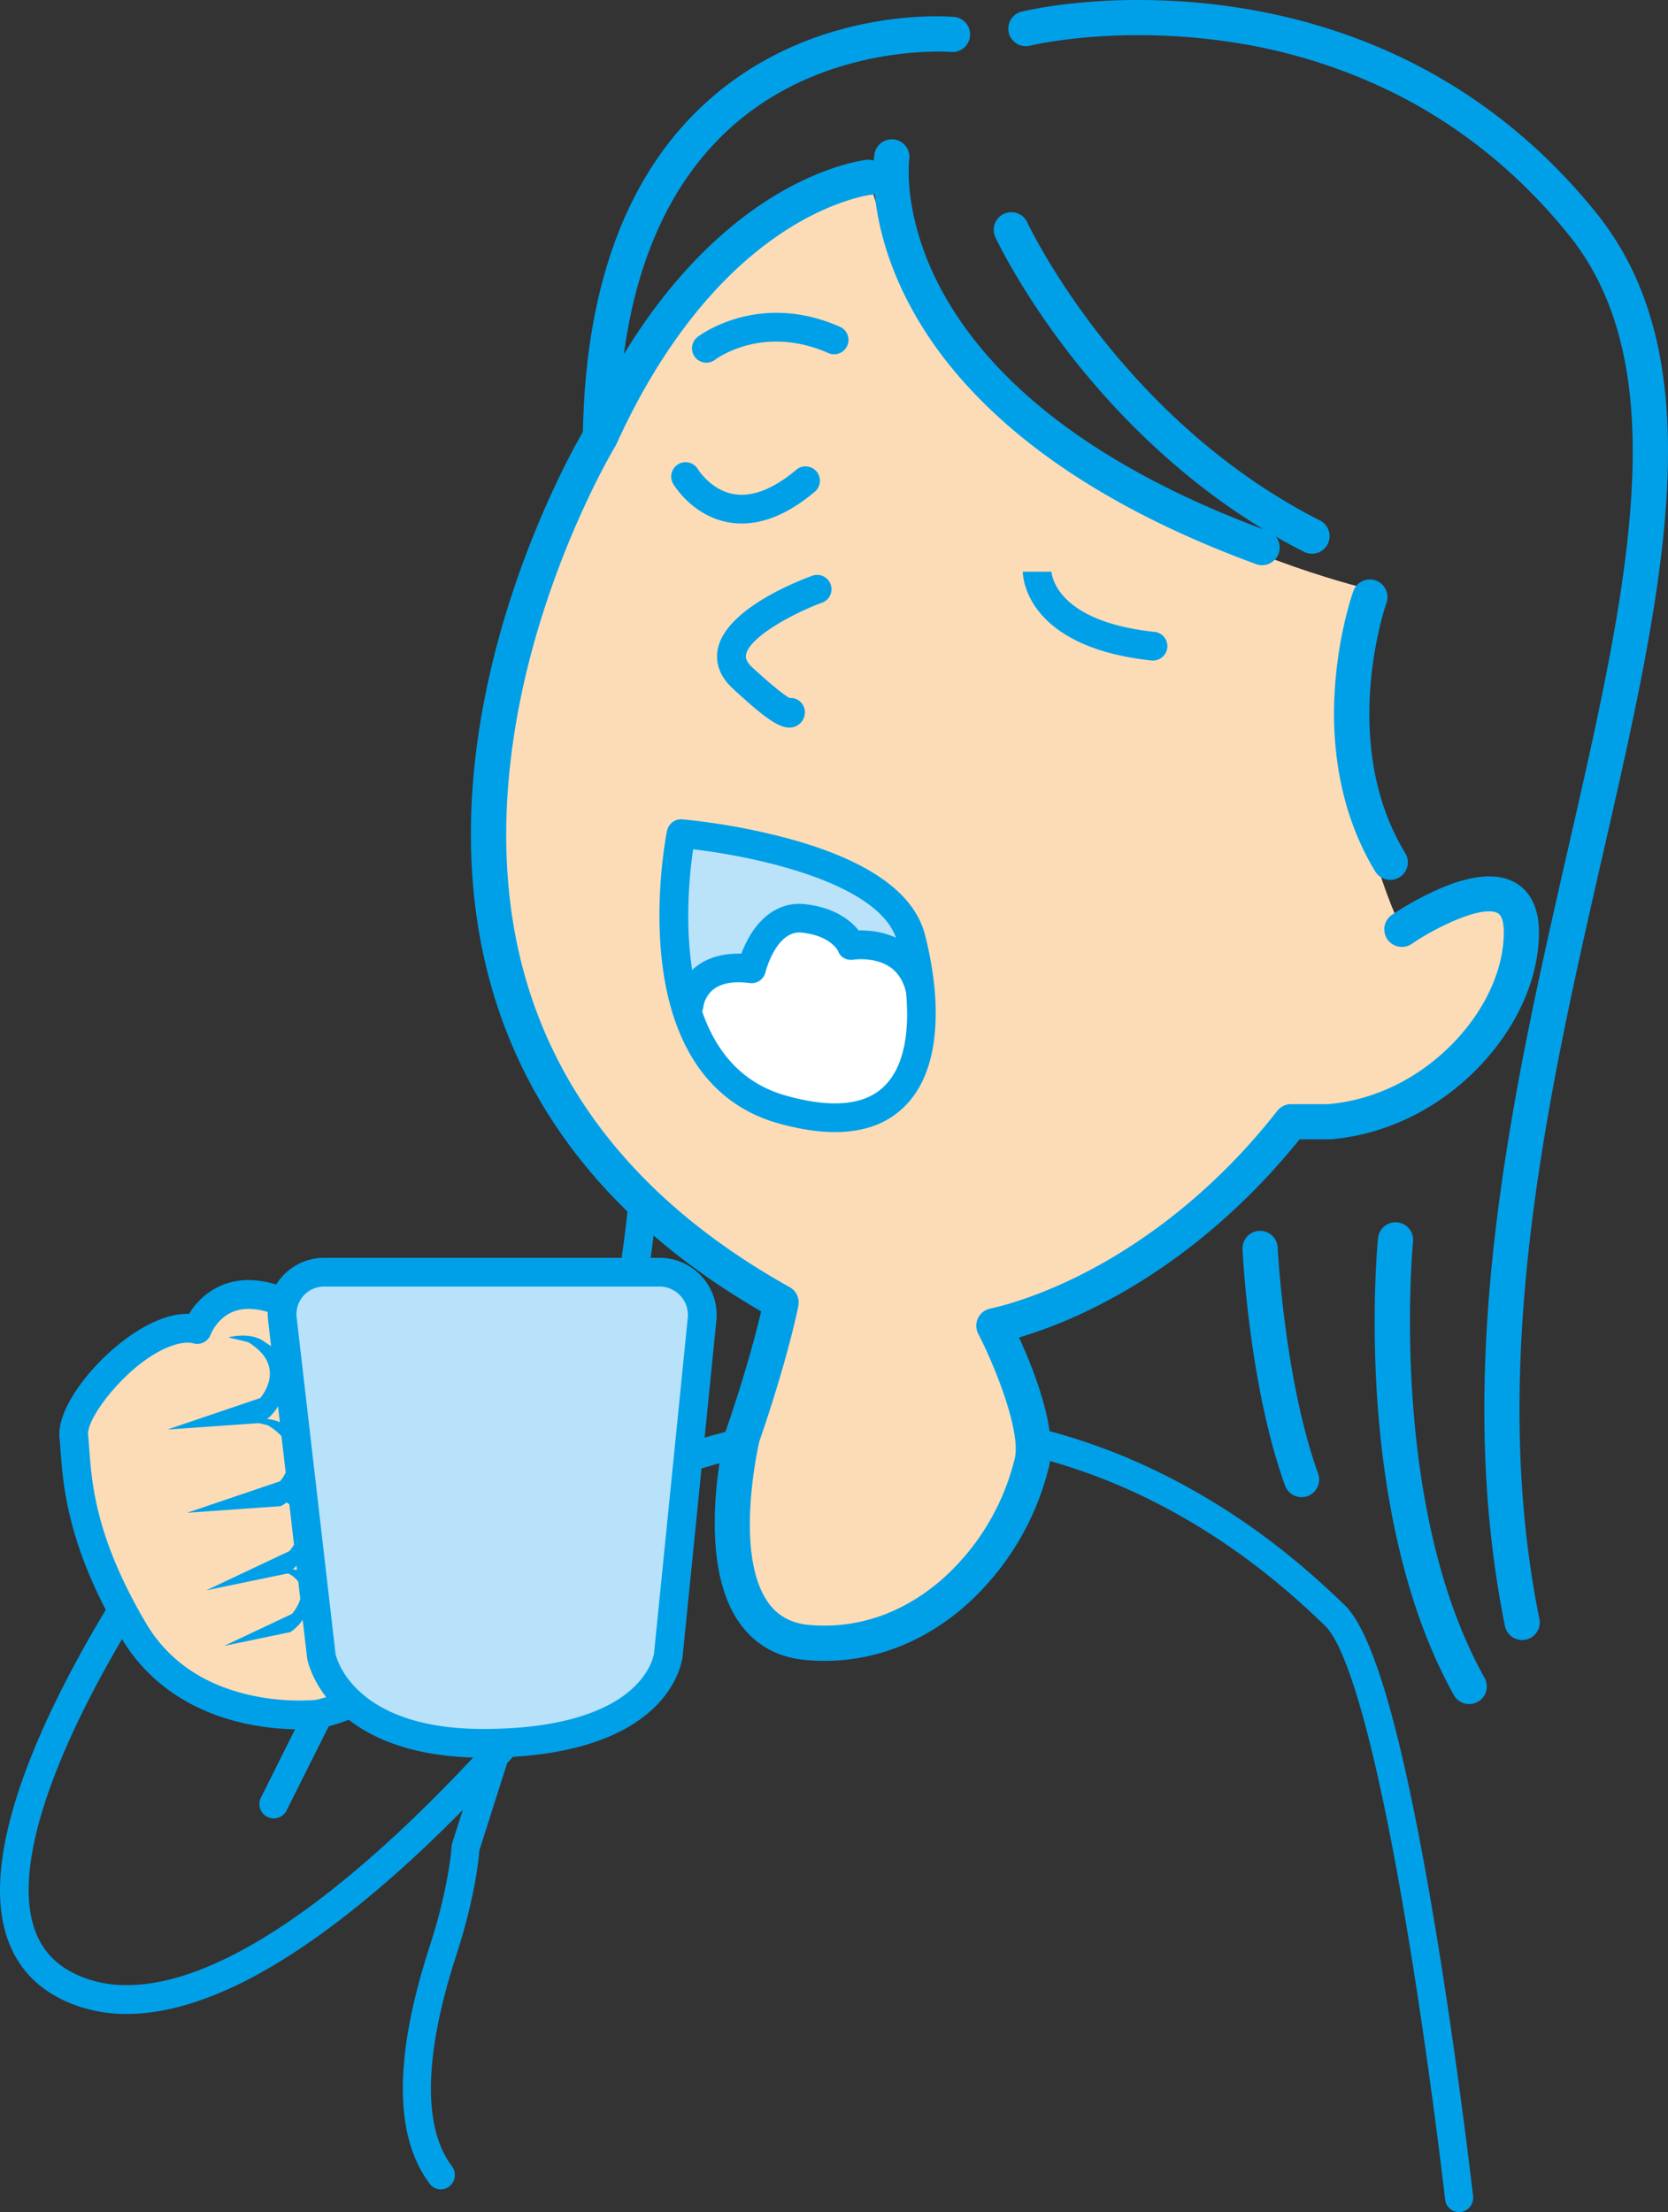 <svg xmlns="http://www.w3.org/2000/svg" viewBox="0 0 1052.33 1395.49"><rect x="0" y="0" width="1052.33" height="1395.49" fill="#333333" stroke="none"/><defs><style>.cls-1{fill:#00a0e9;}.cls-2{fill:#fcdcb7;}.cls-3{fill:#bae3f9;}.cls-4{fill:#fff;}.cls-5{fill:#b8e2f9;}</style></defs><g id="レイヤー_2" data-name="レイヤー 2"><g id="レイヤー_4" data-name="レイヤー 4"><path class="cls-1" d="M920.48,1395.49a8.92,8.92,0,0,1-8.76-8c-.09-.81-9.44-82.6-23.66-168.17-24.66-148.4-43.06-184.91-51.84-193.47C805.32,995.7,773.5,971.9,739,953.07c-52.81-28.78-109.17-43.83-167.5-44.72-69.1-1-121.36,13.93-153,26.68-27.71,11.17-44.91,22.63-50.6,26.7l-65.46,205.51c-.44,5.77-2.9,30.27-14.64,66.42-20.29,62.46-21.22,108.4-2.7,132.83a9.23,9.23,0,0,1-1.55,12.72,8.68,8.68,0,0,1-12.39-1.59c-22.64-29.87-22.67-80.23-.11-149.7,12.38-38.12,13.83-62.68,13.84-62.92a9.68,9.68,0,0,1,.43-2.33L352,953.3a9,9,0,0,1,3-4.33c.79-.64,19.87-15.7,56.26-30.48,33.26-13.51,88.11-29.36,160.53-28.26,61.16.94,120.22,16.69,175.52,46.84,36,19.61,69.07,44.35,101.15,75.62,18.68,18.22,37.36,84.83,57.1,203.63,14.3,86,23.69,168.23,23.78,169a9,9,0,0,1-7.74,10.05A7.37,7.37,0,0,1,920.48,1395.49Z"/><path class="cls-2" d="M547.94,111.87s-99.77,10.26-169.16,163.64c0,0-218.81,360.39,114,546.1,0,0-6,31.26-24.39,84.58,0,0-30.4,123.6,41.16,129.91S636.66,983.54,651,922.44c6.41-27.26-24-86.12-24-86.12s101.13-18.38,187.55-128.71h23.9c68-5.51,121.36-66.19,121.36-119.51s-75.39-1.84-75.39-1.84-54.94-107.94-14.95-213.18C869.48,373.08,601.06,315.82,547.94,111.87Z"/><path class="cls-3" d="M429,617.85s1.83-81.91,9.68-90.15,98.14,24.11,103.54,26.8,29.65,29.65,29.65,29.65l2.69,27-36-5.69-40.86,40.73-51.22,8.09Z"/><path class="cls-1" d="M80,1270.45a93.28,93.28,0,0,1-36-6.9c-21.16-8.76-34.88-24-40.78-45.38-24.81-89.82,102.23-262,107.65-269.3a9,9,0,0,1,10.72-3l240.27,99a9.07,9.07,0,0,1,3.71,13.93,1051.66,1051.66,0,0,1-97.06,106c-39.59,37.38-76.66,65.29-110.17,83C129.59,1262.86,103.38,1270.45,80,1270.45Zm41.29-305.08a926.08,926.08,0,0,0-57.35,91.68c-37.43,69.18-52.39,123.23-43.25,156.3,4.39,15.91,14.28,26.85,30.24,33.45A75.27,75.27,0,0,0,80,1252.27c36.63,0,92.7-22,176-100.67A1047.05,1047.05,0,0,0,343.76,1057Z"/><path class="cls-1" d="M385,875.37a9.07,9.07,0,0,1-8.5-12.2c13.32-36.14,19.27-98.29,19.33-98.92a9.06,9.06,0,0,1,18,1.7c-.25,2.64-6.23,65.11-20.36,103.49A9.07,9.07,0,0,1,385,875.37Z"/><path class="cls-1" d="M932.62,673.5c24.33-25.1,38.29-56.23,38.29-85.4,0-19.35-8.55-27.93-15.73-31.72-11.68-6.16-28.58-4.24-50.26,5.72a200.77,200.77,0,0,0-26.75,15,11.09,11.09,0,1,0,12.51,18.32C907.32,584.08,935.39,571,944.82,576c2.55,1.35,3.9,5.53,3.9,12.09,0,23.46-11.68,49-32,70C895,680.39,867.1,694,838,696.52H814.56a11,11,0,0,0-8.74,4.25c-43.16,55.1-90.05,86.05-121.78,102.32-34.29,17.59-58.78,22.27-59,22.32a11.1,11.1,0,0,0-7.87,16C629,864.35,644,903.85,640.24,919.9a149.11,149.11,0,0,1-45.81,76.31c-17.16,15-45.63,32.21-83.9,28.84-11.31-1-19.74-5.59-25.79-14-21.71-30.34-6.62-97.64-5.68-101.73,18.31-53.19,24.37-84.29,24.61-85.58a11.07,11.07,0,0,0-5.48-11.78c-89.65-50-146.28-117.69-168.34-201.11-22.09-83.58-5.15-168.53,13-225.07,19.84-62,45.2-104.06,45.45-104.48.07-.1.11-.21.17-.31l.18-.35c.09-.18.2-.35.28-.53,19-42,52.72-99.32,105.45-133.9,31-20.31,54.56-23.26,54.78-23.28a10.83,10.83,0,0,0,2.68-.65c1.72,17.15,7.06,41.85,22,70,16,30.28,40,58.45,71.1,83.72,38.42,31.18,88,58.05,147.49,79.86a11.1,11.1,0,0,0,13.89-15.08,10.87,10.87,0,0,0-1.5-2.36q8.61,5,17.67,9.56a11.09,11.09,0,1,0,10-19.79C767,295,720.43,245.74,692.86,210.29c-30-38.59-44.62-69.69-44.76-70a11.09,11.09,0,0,0-14.73-5.39,11.1,11.1,0,0,0-5.4,14.73c.62,1.34,15.6,33.32,47,73.84C700.37,256.17,741.12,300,797.26,334,741.78,313.34,695.5,288.27,659.7,259.4c-28.79-23.21-50.89-48.9-65.67-76.35-13.07-24.24-17.91-45.43-19.68-58.94-1.88-14.47-.72-23.49-.71-23.57A11.13,11.13,0,0,0,564.24,88a11.11,11.11,0,0,0-12.57,9.4c0,.28-.22,1.62-.38,3.89a11,11,0,0,0-4.49-.47c-1.12.12-28,3.11-63.44,26-25,16.18-58.61,45.36-89.76,96.61,8.41-62.14,30.94-110,67.26-142.82,60-54.13,138.61-47.89,139.39-47.82a11.1,11.1,0,0,0,2-22.1C598.7,10.39,513.68,3.28,446.2,64c-50.29,45.24-76.67,115.35-78.45,208.4-5.87,10.15-27.92,50.07-45.92,106.1-12.11,37.72-19.87,75-23.07,110.77-4,45-.78,87.77,9.61,127.13,23,87.22,80.83,158.15,171.82,210.84-3,13-9.75,39-22.29,75.35-.11.32-.2.64-.28,1-.81,3.28-19.37,80.61,9.06,120.37,9.9,13.85,24,21.67,41.9,23.24,3.89.35,7.81.52,11.66.52,32.12,0,62.83-12,88.81-34.77A171.79,171.79,0,0,0,661.84,925c5.34-22.71-9.1-59.78-18.93-81.25a300.65,300.65,0,0,0,50.5-20.5C752.7,793,794.84,749.87,819.91,718.71h18.55c.3,0,.6,0,.9,0C874,715.86,907.1,699.82,932.62,673.5Z"/><path class="cls-1" d="M868,366.2a11.1,11.1,0,0,0-14.2,6.68c-.36,1-8.8,24.73-11.42,58.29-3.49,44.74,5.24,85.74,25.26,118.57a11.09,11.09,0,1,0,18.94-11.55c-42.53-69.76-12.21-156.93-11.9-157.8A11.11,11.11,0,0,0,868,366.2Z"/><path class="cls-1" d="M1007.06,134.32C974.57,94,935.58,62.21,891.16,39.74,855.5,21.69,816.31,9.63,774.7,3.88c-75.76-10.46-130.51,3.53-131,3.69a11.09,11.09,0,0,0-7,14,11.14,11.14,0,0,0,13.78,7.1c1.77-.43,53.51-12.52,123-2.58A346.19,346.19,0,0,1,882.15,60.05c41.17,21,77.38,50.68,107.64,88.2,68.55,85,36.63,224.72-.35,386.5-34.62,151.5-73.86,323.21-40,490.92a11.09,11.09,0,1,0,21.75-4.39c-33-163,5.73-332.27,39.86-481.59C1049.33,372.28,1082.38,227.71,1007.06,134.32Z"/><path class="cls-1" d="M891.51,783a11.1,11.1,0,0,0-22.08-2.24c-.18,1.76-4.32,43.66-.66,100.06,3.4,52.43,14.54,127.64,48.29,188.17a11.1,11.1,0,1,0,19.38-10.81C875.51,948.89,891.34,784.64,891.51,783Z"/><path class="cls-1" d="M806.07,787a11.12,11.12,0,0,0-11.61-10.55A11.09,11.09,0,0,0,783.91,788c.16,3.51,4.33,86.82,26.8,149.12a11.13,11.13,0,0,0,10.44,7.33,11.1,11.1,0,0,0,10.44-14.86C810.37,870.77,806.11,787.79,806.07,787Z"/><path class="cls-2" d="M270.38,1000.46S252,978.9,247.51,916.32s-23.76-75.05-67.1-94.1-56,16.44-56,16.44c-4.79-1.27-10.14-.92-15.71.64-28.85,8.09-64,48.7-62.16,66.63,2.15,21.39.57,59.37,37.52,122.29s117,53.06,117,53.06S289.54,1061.46,270.38,1000.46Z"/><path class="cls-1" d="M189.07,1090.9a163.27,163.27,0,0,1-34.58-3.71c-34.76-7.62-61.81-26.43-78.23-54.38C42.63,975.54,39.86,937.6,38.2,914.93c-.21-2.92-.41-5.68-.66-8.1-2.4-23.83,36.79-67.3,68.73-76.25a43.1,43.1,0,0,1,13-1.74,44.39,44.39,0,0,1,20-17.8c12.77-5.52,27.82-4.55,44.73,2.89,21.57,9.48,39.06,18,51.5,33.31s18.63,35.71,21,68.43c4.16,57.92,20.63,78.79,20.8,79a8.57,8.57,0,0,1,1.68,3.08c5.33,17,3.89,32.76-4.28,46.93-19.24,33.36-69.56,45-71.7,45.44-.28.06-.58.11-.87.15A117,117,0,0,1,189.07,1090.9ZM118.21,847a26.38,26.38,0,0,0-7,1.08C84,855.64,54.43,893.64,55.57,905c.27,2.66.48,5.54.7,8.58,1.65,22.46,4.13,56.4,35.62,110,13.9,23.67,36.09,39.06,65.93,45.74a141.7,141.7,0,0,0,41.72,3c4.7-1.15,45.13-11.72,59.53-36.74,5.37-9.33,6.39-19.48,3.1-31-2-2.78-5.88-9-10-19.47C245,966.77,240.4,943.83,238.47,917c-4.23-58.91-20.94-68.53-61.71-86.45-12-5.28-22.13-6.27-30.07-2.92-9.88,4.16-13.71,14.07-13.75,14.17a9,9,0,0,1-10.82,5.65A15.13,15.13,0,0,0,118.21,847Z"/><path class="cls-1" d="M181.15,865.37c-.46,25.34-16.56,32.28-16.56,32.28l-59,4.14,58.57-19.87s17.92-19.83-7.66-35.28l-12.48-3s13.7-3.75,22.39,2.49S181.37,853.2,181.15,865.37Z"/><path class="cls-1" d="M193.7,917.85c-.45,25.34-16.56,32.29-16.56,32.29l-59,4.13,58.56-19.87s17.93-19.82-7.66-35.27l-12.47-3s13.69-3.75,22.38,2.49S193.92,905.68,193.7,917.85Z"/><path class="cls-1" d="M199.13,961.49c-3.33,23-17.95,31.14-17.95,31.14l-51.1,10.61,52.54-24.79s17.68-20-2.47-31l-10.35-1.27s12.18-5,18.91-.35S200.74,950.45,199.13,961.49Z"/><path class="cls-1" d="M197.74,1004.24c-2.72,18.72-14.63,25.36-14.63,25.36l-41.62,8.64,42.8-20.2s14.39-16.31-2-25.27l-8.43-1s9.92-4.06,15.4-.28S199,995.24,197.74,1004.24Z"/><path class="cls-1" d="M498,459c-7.55,0-17.67-8.05-35.62-24.58-10.15-9.34-10.78-18.78-9.51-25.06C458,384,503.84,366.25,513,363a9.06,9.06,0,0,1,6.16,17c-18.21,6.6-46.21,21.63-48.48,32.91-.2,1-.75,3.77,4,8.16,14,12.9,20.55,17.55,23.26,19.2l.44,0a9.07,9.07,0,0,1,9.43,8.68A9.74,9.74,0,0,1,498,459Z"/><path class="cls-1" d="M445.63,228.8a9.06,9.06,0,0,1-5.55-16.22c1.56-1.2,38.79-29.12,90.1-6.32a9.07,9.07,0,0,1-7.36,16.57c-41.16-18.3-70.5,3.22-71.73,4.14A9,9,0,0,1,445.63,228.8Z"/><path class="cls-1" d="M468,330.24a47.94,47.94,0,0,1-8.12-.69c-22.93-3.93-34.66-23.47-35.15-24.3a9.06,9.06,0,0,1,15.6-9.23c.19.31,8.29,13.31,22.79,15.7,11.63,1.91,24.85-3.26,39.26-15.39a9.06,9.06,0,0,1,11.67,13.87C498.25,323.52,482.79,330.24,468,330.24Z"/><path class="cls-1" d="M727.43,416.7a7.88,7.88,0,0,1-1-.05c-80.24-8.6-81.16-54-81.16-56h18.12v-.17c.05,1.28,1.94,31.38,65,38.13a9.06,9.06,0,0,1-1,18.07Z"/><path class="cls-4" d="M584.87,613.28A50.75,50.75,0,0,0,544,595.44a33.06,33.06,0,0,0-6.9,1,44.88,44.88,0,0,0-37.09-13c-19.95,2.37-24.6,21.2-25.62,27.71h-.28c-32.23,1.73-36.83,21.3-36.83,21.3s21.88,80,91.81,71.18S584.87,613.28,584.87,613.28Z"/><path class="cls-1" d="M526.85,714.16q-16.11,0-36-5.58c-42.2-11.88-67.62-48.07-73.5-104.67-4.28-41.1,3.17-78.27,3.49-79.84a9.06,9.06,0,0,1,9.63-7.21,414.41,414.41,0,0,1,68.9,12.66c49.12,13.71,77.45,33.94,84.19,60.15,3.67,14.23,7.78,35.75,6.55,57.47-1.27,22.38-7.89,39.57-19.68,51.1C559.64,708.84,545,714.16,526.85,714.16ZM437.3,535.76c-1.88,12.78-4.76,39.1-1.84,66.66,5.19,49.05,25.5,78.9,60.35,88.72,28.86,8.12,49.72,6.15,62-5.86,23.5-23,12.26-75.53,8.26-91.09C556.5,557,476.44,540.3,437.3,535.76Zm1.35-8.06h0Z"/><path class="cls-5" d="M421.69,1043.47l21.18-210.7c1.67-16.63-10.63-30.24-27.34-30.24H205.13c-16.71,0-28.82,13.59-26.9,30.19l24.52,212.17s10.34,54.84,102.1,54.84C417.15,1099.73,421.69,1043.47,421.69,1043.47Z"/><path class="cls-1" d="M304.85,1108.79c-27.85,0-66.37-5.2-91.79-30-15.92-15.52-19.08-31.55-19.21-32.22,0-.21-.07-.43-.1-.64L169.23,833.76a35.57,35.57,0,0,1,35.9-40.29h210.4a36.07,36.07,0,0,1,36.36,40.21l-21.18,210.66C430.31,1048.55,422.48,1108.79,304.85,1108.79Zm-93.15-65.36c.9,3.87,12.83,47.24,93.15,47.24,53.84,0,80.41-13.41,93.21-24.67s14.46-22.23,14.6-23.31a1,1,0,0,1,0-.13l21.19-210.7a17.94,17.94,0,0,0-18.33-20.26H205.13a17.46,17.46,0,0,0-17.9,20.08Z"/><path class="cls-1" d="M172.63,1147.13a8.92,8.92,0,0,1-4-1,9.06,9.06,0,0,1-4-12.16L193,1077.22a9.06,9.06,0,0,1,16.21,8.11l-28.44,56.8A9.06,9.06,0,0,1,172.63,1147.13Z"/><path class="cls-1" d="M434.8,643.09q-.42,0-.84,0a9.08,9.08,0,0,1-8.2-9.86,35.55,35.55,0,0,1,12.93-23.1c7.48-6,17.2-8.84,29-8.52a71.93,71.93,0,0,1,5.89-12.09c8.55-13.82,20.71-20.62,34.24-19.15,15,1.64,24.19,7.3,29.29,11.76a37.73,37.73,0,0,1,4.63,4.85c15.36-.51,38.8,5.49,46.69,31.88A9.06,9.06,0,1,1,571.1,624c-2.81-9.38-8.63-15.14-17.81-17.62a39.73,39.73,0,0,0-14.72-1c-4.32.68-8.39-1.36-9.83-5.47-.59-1.15-5.56-9.71-22.86-11.59C489.72,586.57,483,613,482.93,613.31a9.07,9.07,0,0,1-10,6.85c-10.18-1.32-17.91.05-22.95,4.09a17.67,17.67,0,0,0-6.2,10.61A9.06,9.06,0,0,1,434.8,643.09Z"/></g></g></svg>